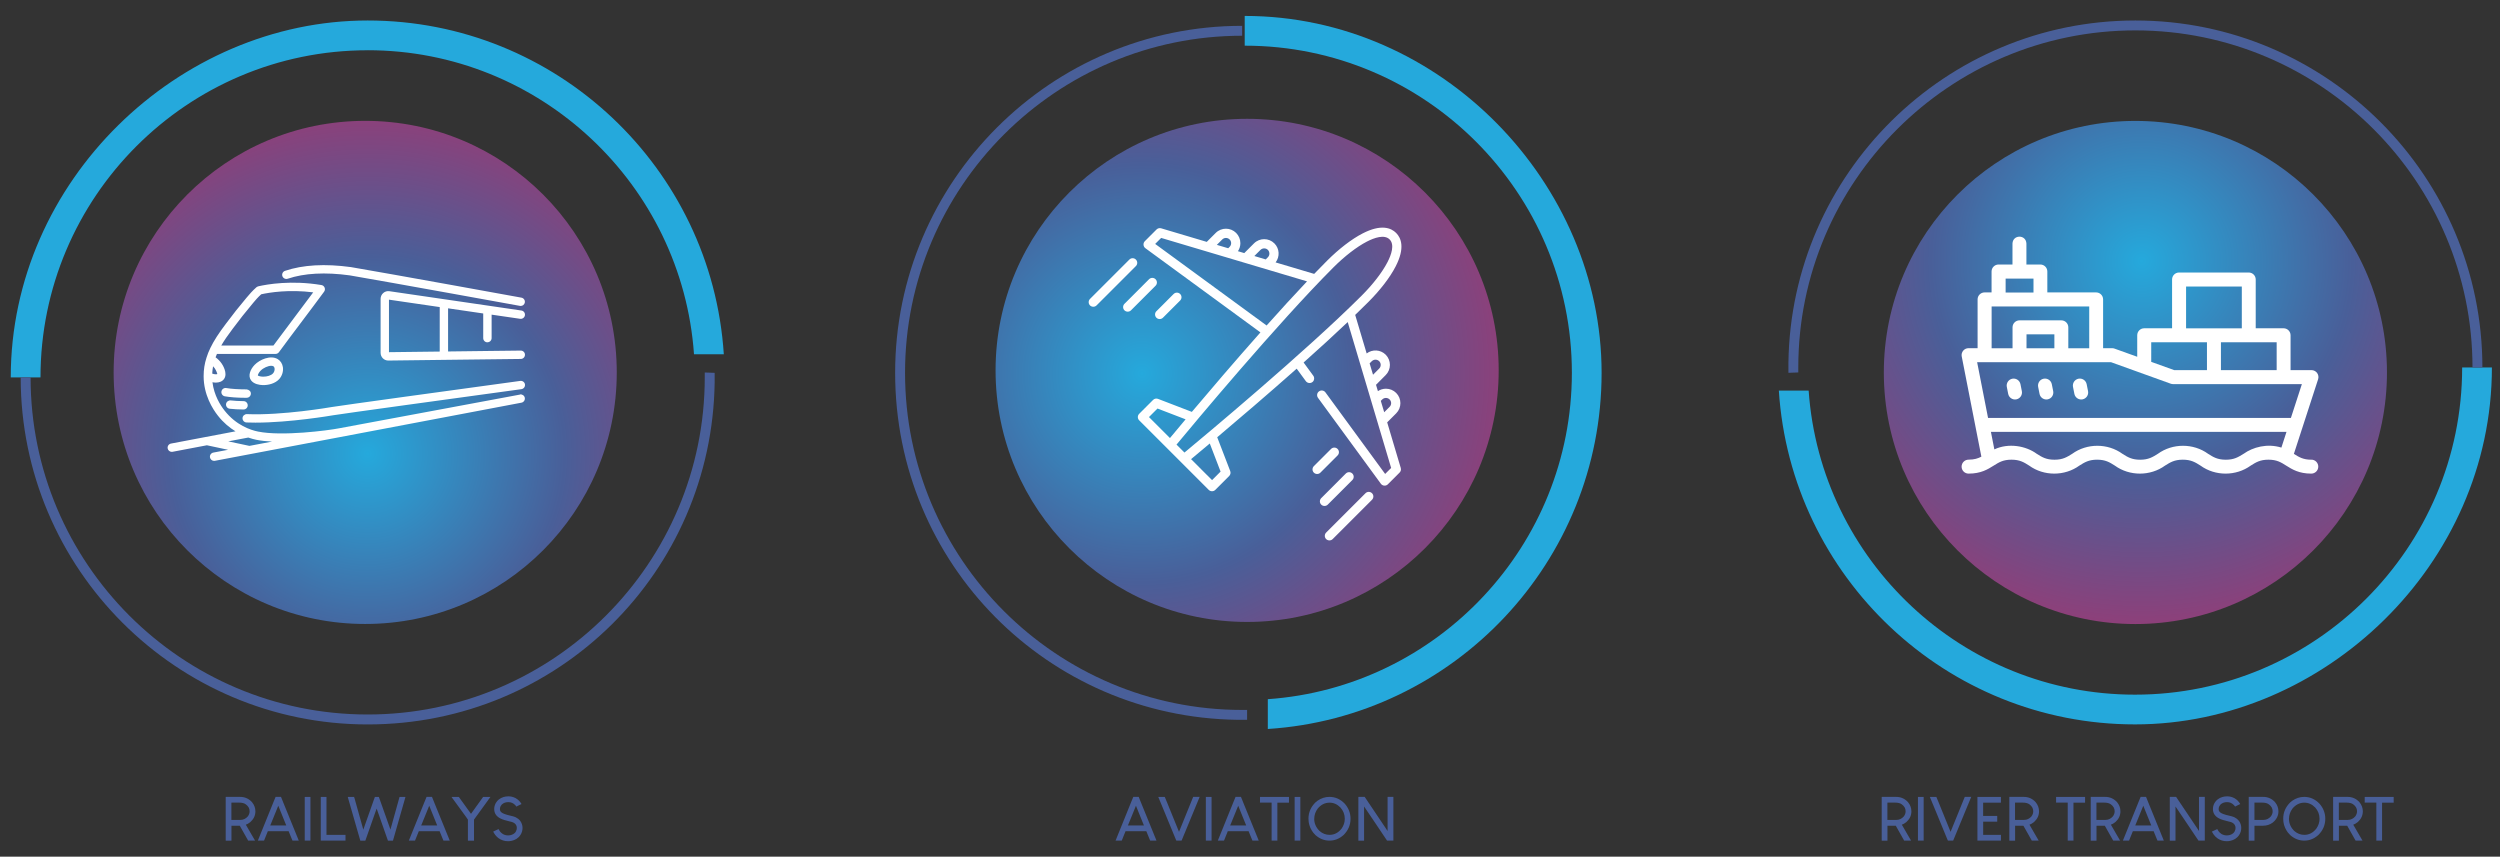 <?xml version="1.0" encoding="UTF-8"?>
<svg id="Layer_1" data-name="Layer 1" xmlns="http://www.w3.org/2000/svg" xmlns:xlink="http://www.w3.org/1999/xlink" viewBox="0 0 762.53 261.3">
  <rect x="0" y="0" width="762.53" height="261.3" fill="#333333" stroke="none"/>
  <defs>
    <style>
      .cls-1 {
        fill: #fff;
      }

      .cls-2 {
        fill: #495f99;
      }

      .cls-3 {
        fill: url(#radial-gradient);
      }

      .cls-4 {
        fill: url(#radial-gradient-3);
      }

      .cls-5 {
        fill: url(#radial-gradient-2);
      }

      .cls-6 {
        fill: #25a9dc;
      }
    </style>
    <radialGradient id="radial-gradient" cx="112.12" cy="138.36" fx="112.12" fy="138.36" r="122.71" gradientUnits="userSpaceOnUse">
      <stop offset="0" stop-color="#25a9dc"/>
      <stop offset=".49" stop-color="#495f99"/>
      <stop offset="1" stop-color="#ab326c"/>
    </radialGradient>
    <radialGradient id="radial-gradient-2" cx="348.34" cy="113.94" fx="348.34" fy="113.94" r="130.08" xlink:href="#radial-gradient"/>
    <radialGradient id="radial-gradient-3" cx="653.26" cy="79.62" fx="653.26" fy="79.62" r="131.24" xlink:href="#radial-gradient"/>
  </defs>
  <path class="cls-6" d="M479.44,113.72c0,52.65-40.99,95.91-92.74,99.54v9.09c56.75-3.65,101.81-50.97,101.81-108.63S439.68,4.86,379.65,4.86v9.07c55.03,0,99.79,44.77,99.79,99.79Z"/>
  <circle class="cls-3" cx="111.39" cy="113.59" r="76.73"/>
  <path class="cls-6" d="M112.14,15.32c52.65,0,95.91,40.99,99.54,92.74h9.09c-3.65-56.75-50.97-101.81-108.63-101.81S3.28,55.09,3.28,115.12h9.07c0-55.03,44.77-99.79,99.79-99.79Z"/>
  <path class="cls-2" d="M214.96,113.6v1.51c0,56.69-46.12,102.82-102.82,102.82S9.33,171.81,9.33,115.12h-3.02c0,58.36,47.48,105.84,105.84,105.84s105.02-46.66,105.83-104.33v-2.91l-3.01-.11Z"/>
  <circle class="cls-5" cx="380.39" cy="112.97" r="76.73"/>
  <path class="cls-2" d="M380.38,216.54h-1.51c-56.69,0-102.82-46.12-102.82-102.82S322.18,10.9,378.87,10.9v-3.02c-58.36,0-105.84,47.48-105.84,105.84s46.66,105.02,104.33,105.83h3.02v-3.01Z"/>
  <circle class="cls-4" cx="651.32" cy="113.61" r="76.73"/>
  <path class="cls-6" d="M651.2,211.88c-52.65,0-95.91-40.99-99.54-92.74h-9.09c3.65,56.75,50.97,101.81,108.63,101.81s108.86-48.84,108.86-108.86h-9.07c0,55.03-44.77,99.79-99.79,99.79Z"/>
  <path class="cls-2" d="M548.5,113.6v-1.51c0-56.69,46.12-102.82,102.82-102.82s102.82,46.12,102.82,102.82h3.02c0-58.36-47.48-105.84-105.84-105.84-57.85,0-105.02,46.66-105.83,104.33v3.13s3.01-.11,3.01-.11Z"/>
  <g>
    <path class="cls-1" d="M423.12,128.81l2.73-2.73c1.72-1.72,1.72-4.51,0-6.23-.83-.83-1.94-1.29-3.12-1.29-.88,0-1.73.26-2.45.74l-.58-1.93,2.95-2.96c1.72-1.72,1.72-4.51,0-6.23-1.58-1.58-4.08-1.7-5.8-.37l-3.5-11.76c1.4-1.35,2.74-2.66,4-3.92,3.64-3.64,6.6-7.49,8.33-10.84,2.93-5.67,1.7-8.7.16-10.24-1.54-1.54-4.57-2.77-10.24.16-3.35,1.73-7.2,4.69-10.84,8.33-1.26,1.26-2.57,2.6-3.92,4l-11.76-3.5c1.33-1.73,1.21-4.22-.37-5.8-1.72-1.72-4.51-1.72-6.23,0l-2.96,2.96-1.93-.58c.48-.72.74-1.56.74-2.45,0-1.18-.46-2.28-1.29-3.12-1.72-1.72-4.51-1.72-6.23,0l-2.73,2.73-13.91-4.14c-.5-.15-1.03-.01-1.4.35l-3.58,3.58c-.6.6-.52,1.63.16,2.13l35.1,25.69c-7.91,8.92-15.54,17.86-20.92,24.24l-10.32-3.97c-.52-.2-1.11-.07-1.5.32l-4.24,4.24c-.55.55-.55,1.44,0,1.99l21.22,21.22c.54.54,1.45.54,1.99,0l4.24-4.24c.39-.39.52-.98.32-1.5l-3.97-10.32c6.38-5.38,15.32-13.01,24.24-20.92l2.79,3.81c.5.68,1.5.76,2.11.19.51-.48.58-1.29.16-1.85l-2.95-4.03c4.67-4.16,9.27-8.37,13.45-12.33l13.25,44.49-1.83,1.83-18.21-24.88c-.46-.63-1.34-.76-1.97-.3-.63.46-.76,1.34-.3,1.97l19.18,26.21c.5.69,1.53.77,2.13.16l3.58-3.58c.37-.36.5-.9.35-1.4l-4.14-13.91ZM384.47,76.22c.61-.61,1.64-.61,2.25,0s.62,1.63,0,2.25l-.66.66-3.47-1.04,1.88-1.88ZM372.8,73.04c.62-.62,1.63-.62,2.25,0s.62,1.63,0,2.25l-.43.43-3.47-1.03,1.65-1.65ZM352.34,74.4l1.83-1.83,44.49,13.25c-3.96,4.18-8.16,8.79-12.33,13.46l-33.99-24.88ZM353.06,124.61l8.56,3.29c-2.15,2.56-3.8,4.54-4.77,5.71l-6.4-6.4,2.6-2.6ZM358.85,135.61c4.9-5.92,30.82-37.01,47.9-54.09,3.39-3.39,7.09-6.24,10.14-7.82,2.3-1.19,5.37-2.27,6.96-.67s.52,4.67-.67,6.96c-1.58,3.06-4.43,6.76-7.82,10.14-17.08,17.08-48.17,42.99-54.09,47.9l-2.43-2.43ZM372.29,143.84l-2.6,2.6-6.4-6.4c1.17-.97,3.15-2.62,5.71-4.77l3.29,8.56ZM421.6,121.84c.62-.62,1.63-.62,2.25,0s.62,1.63,0,2.25l-1.65,1.65-1.04-3.47.43-.43ZM418.42,110.17c.62-.62,1.63-.62,2.25,0,.61.61.61,1.64,0,2.25l-1.88,1.88-1.04-3.47.66-.66Z"/>
    <path class="cls-1" d="M416.49,150.44l-12,12c-.51.51-.55,1.36-.07,1.91.53.61,1.49.65,2.06.08l12-12c.55-.55.55-1.44,0-1.99s-1.44-.55-1.99,0Z"/>
    <path class="cls-1" d="M412.48,146.42c.55-.55.55-1.44,0-1.99-.55-.55-1.44-.55-1.99,0l-7.5,7.5c-.51.51-.55,1.36-.07,1.91.53.61,1.49.65,2.06.08l7.5-7.5Z"/>
    <path class="cls-1" d="M407.98,138.92c.55-.55.55-1.44,0-1.99-.55-.55-1.44-.55-1.99,0l-5.25,5.25c-.51.51-.55,1.36-.07,1.91.53.61,1.49.65,2.06.08l5.25-5.25Z"/>
    <path class="cls-1" d="M346.46,79.17c-.55-.55-1.44-.55-1.99,0l-12,12c-.55.55-.55,1.44,0,1.99.54.54,1.45.54,1.99,0l12-12c.55-.55.55-1.44,0-1.99Z"/>
    <path class="cls-1" d="M352.46,85.17c-.55-.55-1.44-.55-1.99,0l-7.5,7.5c-.51.51-.55,1.36-.07,1.91.53.61,1.49.65,2.06.08l7.5-7.5c.55-.55.55-1.44,0-1.99Z"/>
    <path class="cls-1" d="M352.72,96.91c.54.54,1.45.54,1.99,0l5.25-5.25c.55-.55.55-1.44,0-1.99-.55-.55-1.44-.55-1.99,0l-5.25,5.25c-.55.55-.55,1.44,0,1.99Z"/>
  </g>
  <g>
    <path class="cls-2" d="M68.84,256.38v-13.29l.03-.03h4.39c1.41,0,2.61.53,3.59,1.59.7.85,1.05,1.79,1.05,2.81,0,1.25-.5,2.33-1.5,3.24-.54.44-1.01.72-1.42.84,0,.03.6,1.06,1.79,3.09l1.02,1.75-.02.02h-2.07s-.19-.29-.5-.88c-1.29-2.26-1.98-3.48-2.07-3.67h-2.53v4.53l-.02.03h-1.7l-.03-.03ZM70.59,250.08h2.75c.88,0,1.63-.36,2.26-1.08.35-.49.53-.98.53-1.49v-.12c0-.8-.38-1.48-1.15-2.05-.47-.35-1.13-.53-1.98-.53h-2.39l-.03.03v5.24Z"/>
    <path class="cls-2" d="M78.65,256.4h0s4.61-11.39,4.61-11.39l.8-1.95h1.65s.28.65.79,1.96l4.63,11.37h-.02s-1.9,0-1.9,0c-.02,0-.11-.2-.26-.61l-.92-2.26h-6.33l-1.16,2.87h-1.89ZM82.43,251.77h4.88l-2.43-6.01s-.35.82-1,2.46l-1.45,3.55Z"/>
    <path class="cls-2" d="M92.95,256.39v-13.32h0s1.74,0,1.74,0h0v13.33h0s-1.74,0-1.74,0h0Z"/>
    <path class="cls-2" d="M97.84,256.39v-13.32h0s1.74,0,1.74,0h0v11.58h5.8v1.75h0s-7.54,0-7.54,0h0Z"/>
    <path class="cls-2" d="M106.12,243.07h0s1.88,0,1.88,0c.03,0,.09.2.18.58.1.33.9,3.16,2.38,8.51l.24.87h.02l3.27-9.27c.15-.44.24-.67.26-.69h1.19s.09.2.23.6l3.32,9.36h0l2.77-9.95h.02s1.79,0,1.79,0h0s0,0,0,0l-3.69,12.9c-.07.29-.11.44-.13.44h-1.52s-.39-1.05-1.07-3.04c-.17-.44-.96-2.69-2.37-6.75-.04.06-.15.36-.33.88l-3.13,8.91h-1.53s-.1-.27-.23-.8l-3.6-12.53Z"/>
    <path class="cls-2" d="M124.7,256.4h0s4.61-11.39,4.61-11.39l.8-1.95h1.65s.28.65.79,1.96l4.63,11.37h-.02s-1.9,0-1.9,0c-.02,0-.11-.2-.26-.61l-.92-2.26h-6.33l-1.16,2.87h-1.89ZM128.47,251.77h4.88l-2.43-6.01s-.35.82-1,2.46l-1.45,3.55Z"/>
    <path class="cls-2" d="M137.71,243.07h0s2.23,0,2.23,0c.07.07.68.92,1.84,2.55l1.88,2.61c2.34-3.29,3.57-5.01,3.7-5.16h2.23s-5.01,6.91-5.01,6.91v6.41l-.03.03h-1.8l-.03-.03v-6.39s-.2-.32-.59-.86l-4.42-6.06Z"/>
    <path class="cls-2" d="M150.47,253.62l1.59-.74c.1.22.23.44.4.67.08.12.2.25.36.41.24.21.43.36.57.44.49.27,1.01.41,1.55.41h.06c.54,0,1.06-.13,1.55-.4.13-.08.27-.18.42-.31.16-.16.29-.31.36-.45.21-.36.31-.73.31-1.11,0-.62-.26-1.12-.78-1.49-.15-.1-.29-.17-.41-.22-.21-.1-.54-.19-.99-.28-1.28-.29-2.21-.59-2.79-.89-1.29-.64-1.93-1.6-1.93-2.9,0-.86.28-1.65.85-2.35.18-.22.38-.41.58-.57.25-.19.47-.33.66-.43.21-.11.46-.21.75-.3.47-.14.95-.21,1.42-.21h.15c.69,0,1.37.17,2.04.5.21.12.42.25.63.4.1.07.27.21.49.42.24.25.41.46.51.62.09.13.17.27.25.4l-1.59.78c-.05-.11-.16-.27-.35-.47-.56-.59-1.25-.89-2.08-.89s-1.47.24-1.98.72c-.19.21-.31.37-.36.49-.15.28-.22.57-.22.87v.06c0,.42.15.75.46.98.14.11.27.2.4.26.32.17.78.34,1.4.52.46.13,1.02.27,1.67.41.36.1.67.21.91.33.24.12.48.27.74.46.23.19.42.39.59.6.48.65.72,1.37.72,2.16v.05c0,.78-.23,1.51-.7,2.21-.08.13-.22.3-.43.52-.28.25-.51.44-.69.55-.19.12-.41.23-.64.33-.64.27-1.3.4-1.98.4-1.05,0-2.01-.31-2.89-.93-.16-.12-.32-.26-.49-.42-.24-.24-.41-.43-.51-.57-.19-.25-.33-.48-.44-.67-.11-.21-.17-.33-.18-.37Z"/>
  </g>
  <g>
    <path class="cls-2" d="M340.26,256.4h0s4.61-11.39,4.61-11.39l.8-1.95h1.65s.28.65.79,1.96l4.63,11.37h-.02s-1.9,0-1.9,0c-.02,0-.11-.2-.26-.61l-.92-2.26h-6.33l-1.16,2.87h-1.89ZM344.03,251.77h4.88l-2.43-6.01s-.35.82-1,2.46l-1.45,3.55Z"/>
    <path class="cls-2" d="M353.3,243.07h0s1.97,0,1.97,0c.02.01.3.69.84,2.03l3.5,8.62h0l4.26-10.5c.04-.1.06-.16.08-.16h1.96s0,0,0,0l-5.4,13.07c-.05.17-.09.26-.12.26h-1.59s-.09-.14-.18-.39c-2.53-6.09-3.86-9.33-4-9.71-.07-.12-.51-1.19-1.34-3.23Z"/>
    <path class="cls-2" d="M367.8,256.39v-13.32h0s1.74,0,1.74,0h0v13.33h0s-1.74,0-1.74,0h0Z"/>
    <path class="cls-2" d="M371.45,256.4h0s4.61-11.39,4.61-11.39l.8-1.95h1.65s.28.65.79,1.96l4.63,11.37h-.02s-1.9,0-1.9,0c-.02,0-.11-.2-.26-.61l-.92-2.26h-6.33l-1.16,2.87h-1.89ZM375.22,251.77h4.88l-2.43-6.01s-.35.82-1,2.46l-1.45,3.55Z"/>
    <path class="cls-2" d="M384.31,244.81v-1.74h0s8.84,0,8.84,0h0v1.75h0s-3.54,0-3.54,0v11.57h0s-1.75,0-1.75,0h0v-11.58h-3.54Z"/>
    <path class="cls-2" d="M394.88,256.39v-13.32h0s1.74,0,1.74,0h0v13.33h0s-1.74,0-1.74,0h0Z"/>
    <path class="cls-2" d="M399.1,249.74v-.04c0-1.88.7-3.53,2.11-4.94l.61-.5c1.14-.8,2.36-1.2,3.67-1.2h.03c1.76,0,3.31.69,4.64,2.07,1.18,1.35,1.77,2.88,1.77,4.6,0,1.88-.7,3.53-2.09,4.93-1.29,1.16-2.73,1.74-4.32,1.74s-3.03-.57-4.3-1.7c-.56-.58-.93-1.03-1.09-1.35-.69-1.11-1.03-2.31-1.03-3.61ZM400.85,249.72c0,1.44.55,2.69,1.64,3.75.9.78,1.91,1.17,3.04,1.17,1.46,0,2.69-.64,3.69-1.93.63-.92.95-1.89.95-2.9v-.12c0-1.25-.43-2.37-1.3-3.37-.97-1-2.08-1.5-3.33-1.5-1.4,0-2.61.6-3.61,1.79-.71.96-1.07,2-1.07,3.12Z"/>
    <path class="cls-2" d="M414.32,256.38v-13.29l.03-.03h1.9l6.4,9.53.58.88h0v-10.39l.03-.03h1.71l.03.03v13.29l-.03.03h-1.9c-.33-.46-1.54-2.27-3.64-5.43l-3.37-4.99v10.4l-.02.03h-1.7l-.03-.03Z"/>
  </g>
  <g>
    <path class="cls-2" d="M573.94,256.38v-13.29l.03-.03h4.39c1.41,0,2.61.53,3.59,1.59.7.85,1.05,1.79,1.05,2.81,0,1.25-.5,2.33-1.5,3.24-.54.44-1.01.72-1.42.84,0,.03.6,1.06,1.79,3.09l1.02,1.75-.02.02h-2.07s-.19-.29-.5-.88c-1.29-2.26-1.98-3.48-2.07-3.67h-2.53v4.53l-.02.03h-1.7l-.03-.03ZM575.69,250.08h2.75c.88,0,1.63-.36,2.26-1.08.35-.49.53-.98.53-1.49v-.12c0-.8-.38-1.48-1.15-2.05-.47-.35-1.13-.53-1.98-.53h-2.39l-.03.03v5.24Z"/>
    <path class="cls-2" d="M585,256.39v-13.32h0s1.74,0,1.74,0h0v13.33h0s-1.74,0-1.74,0h0Z"/>
    <path class="cls-2" d="M588.64,243.07h0s1.97,0,1.97,0c.02.01.3.69.84,2.03l3.5,8.62h0l4.26-10.5c.04-.1.06-.16.08-.16h1.96s0,0,0,0l-5.4,13.07c-.05.17-.09.26-.12.26h-1.59s-.09-.14-.18-.39c-2.53-6.09-3.86-9.33-4-9.71-.07-.12-.51-1.19-1.34-3.23Z"/>
    <path class="cls-2" d="M603.14,256.39v-13.32h0s7.16,0,7.16,0h0v1.76h-5.42v4.04h4.3v1.74h0s-4.29,0-4.29,0v4.04h5.42v1.75h0s-7.16,0-7.16,0h0Z"/>
    <path class="cls-2" d="M612.87,256.38v-13.29l.03-.03h4.39c1.41,0,2.61.53,3.59,1.59.7.85,1.05,1.79,1.05,2.81,0,1.25-.5,2.33-1.5,3.24-.54.44-1.01.72-1.42.84,0,.03.6,1.06,1.79,3.09l1.02,1.75-.02.02h-2.07s-.19-.29-.5-.88c-1.29-2.26-1.98-3.48-2.07-3.67h-2.53v4.53l-.02.03h-1.7l-.03-.03ZM614.62,250.08h2.75c.88,0,1.63-.36,2.26-1.08.35-.49.53-.98.53-1.49v-.12c0-.8-.38-1.48-1.15-2.05-.47-.35-1.13-.53-1.98-.53h-2.39l-.03.03v5.24Z"/>
    <path class="cls-2" d="M627.13,244.81v-1.74h0s8.84,0,8.84,0h0v1.75h0s-3.54,0-3.54,0v11.57h0s-1.75,0-1.75,0h0v-11.58h-3.54Z"/>
    <path class="cls-2" d="M637.7,256.38v-13.29l.03-.03h4.39c1.41,0,2.61.53,3.59,1.59.7.85,1.05,1.79,1.05,2.81,0,1.25-.5,2.33-1.5,3.24-.54.44-1.01.72-1.42.84,0,.03.6,1.06,1.79,3.09l1.02,1.75-.02.02h-2.07s-.19-.29-.5-.88c-1.29-2.26-1.98-3.48-2.07-3.67h-2.53v4.53l-.02.03h-1.7l-.03-.03ZM639.45,250.08h2.75c.88,0,1.63-.36,2.26-1.08.35-.49.53-.98.53-1.49v-.12c0-.8-.38-1.48-1.15-2.05-.47-.35-1.13-.53-1.98-.53h-2.39l-.03.03v5.24Z"/>
    <path class="cls-2" d="M647.51,256.4h0s4.61-11.39,4.61-11.39l.8-1.95h1.65s.28.65.79,1.96l4.63,11.37h-.02s-1.91,0-1.91,0c-.02,0-.11-.2-.26-.61l-.92-2.26h-6.33l-1.16,2.87h-1.89ZM651.28,251.77h4.88l-2.43-6.01s-.35.82-1,2.46l-1.45,3.55Z"/>
    <path class="cls-2" d="M661.81,256.38v-13.29l.03-.03h1.9l6.4,9.53.58.88h0v-10.39l.03-.03h1.71l.03.03v13.29l-.03.03h-1.9c-.33-.46-1.54-2.27-3.64-5.43l-3.37-4.99v10.4l-.02.03h-1.7l-.03-.03Z"/>
    <path class="cls-2" d="M674.7,253.62l1.59-.74c.1.22.23.44.4.67.08.12.2.25.36.41.24.21.43.36.57.44.49.27,1.01.41,1.55.41h.06c.54,0,1.06-.13,1.55-.4.13-.08.27-.18.42-.31.16-.16.29-.31.36-.45.21-.36.31-.73.31-1.11,0-.62-.26-1.12-.78-1.49-.15-.1-.29-.17-.41-.22-.21-.1-.54-.19-.99-.28-1.28-.29-2.21-.59-2.79-.89-1.29-.64-1.93-1.6-1.93-2.9,0-.86.28-1.65.85-2.35.18-.22.38-.41.58-.57.25-.19.47-.33.66-.43.21-.11.46-.21.75-.3.47-.14.95-.21,1.42-.21h.15c.69,0,1.37.17,2.04.5.21.12.42.25.63.4.1.07.27.21.49.42.24.25.41.46.51.62.09.13.17.27.25.4l-1.59.78c-.05-.11-.16-.27-.35-.47-.56-.59-1.25-.89-2.08-.89s-1.47.24-1.98.72c-.19.21-.31.37-.36.49-.15.28-.22.57-.22.87v.06c0,.42.16.75.46.98.14.11.27.2.4.26.32.17.78.34,1.4.52.46.13,1.02.27,1.67.41.37.1.67.21.91.33.24.12.48.27.74.46.22.19.42.39.59.6.48.65.72,1.37.72,2.16v.05c0,.78-.23,1.51-.7,2.21-.08.13-.22.3-.43.52-.28.25-.51.44-.69.55-.19.12-.41.23-.64.33-.64.27-1.3.4-1.98.4-1.05,0-2.01-.31-2.89-.93-.16-.12-.32-.26-.49-.42-.24-.24-.41-.43-.51-.57-.19-.25-.33-.48-.44-.67-.11-.21-.17-.33-.18-.37Z"/>
    <path class="cls-2" d="M685.89,256.38v-13.29l.03-.03h4.39c1.41,0,2.61.53,3.59,1.59.7.85,1.05,1.79,1.05,2.81,0,1.32-.56,2.46-1.69,3.4-.88.66-1.88.99-2.98.99h-2.64v4.53l-.02.03h-1.7l-.03-.03ZM687.64,250.08h2.75c.88,0,1.63-.36,2.26-1.08.35-.49.53-.98.53-1.49v-.12c0-.8-.38-1.48-1.15-2.05-.47-.35-1.13-.53-1.98-.53h-2.39l-.03.03v5.24Z"/>
    <path class="cls-2" d="M696.41,249.74v-.04c0-1.88.7-3.53,2.11-4.94l.61-.5c1.14-.8,2.36-1.2,3.67-1.2h.03c1.76,0,3.31.69,4.64,2.07,1.18,1.35,1.77,2.88,1.77,4.6,0,1.88-.7,3.53-2.09,4.93-1.29,1.16-2.73,1.74-4.32,1.74s-3.03-.57-4.3-1.7c-.56-.58-.93-1.03-1.09-1.35-.69-1.11-1.03-2.31-1.03-3.61ZM698.16,249.72c0,1.44.55,2.69,1.64,3.75.9.78,1.91,1.17,3.04,1.17,1.46,0,2.69-.64,3.69-1.93.63-.92.95-1.89.95-2.9v-.12c0-1.25-.43-2.37-1.3-3.37-.97-1-2.08-1.5-3.33-1.5-1.4,0-2.61.6-3.61,1.79-.71.96-1.07,2-1.07,3.12Z"/>
    <path class="cls-2" d="M711.63,256.38v-13.29l.03-.03h4.39c1.41,0,2.61.53,3.59,1.59.7.85,1.05,1.79,1.05,2.81,0,1.25-.5,2.33-1.5,3.24-.54.44-1.01.72-1.42.84,0,.03.6,1.06,1.79,3.09l1.02,1.75-.02.02h-2.07s-.19-.29-.5-.88c-1.29-2.26-1.98-3.48-2.07-3.67h-2.53v4.53l-.02.03h-1.7l-.03-.03ZM713.38,250.08h2.75c.88,0,1.63-.36,2.26-1.08.35-.49.53-.98.53-1.49v-.12c0-.8-.38-1.48-1.15-2.05-.47-.35-1.13-.53-1.98-.53h-2.39l-.03.03v5.24Z"/>
    <path class="cls-2" d="M721.26,244.81v-1.74h0s8.84,0,8.84,0h0v1.75h0s-3.54,0-3.54,0v11.57h0s-1.75,0-1.75,0h0v-11.58h-3.54Z"/>
  </g>
  <path class="cls-1" d="M158.62,120.35s0,0,0,0l-55.26,10.3c-3.32.65-17.37,2.48-24.67.98-2.3-.47-6.68-1.92-10.21-6.41-1.23-1.56-3.19-4.61-3.68-8.63.34.06.68.11,1.01.11,1.04,0,1.99-.34,2.54-1.13,1.21-1.76-.54-4.41-.74-4.69-.48-.71-1.15-1.38-1.86-1.9.13-.34.27-.68.42-1.03h17.87c.41,0,.79-.19,1.03-.52,2.15-2.94,4.52-6.08,6.88-9.22,2.37-3.15,4.74-6.29,6.91-9.25.26-.36.32-.83.15-1.24s-.53-.71-.97-.78c-9.14-1.53-16.52-.24-19.27.39,0,0,0,.01,0,.02-.2.05-.4.12-.56.27-1.28,1.12-2.2,2.23-2.88,3.03l-.18.21c-2.82,3.38-3.55,4.33-6.25,7.89-2.22,2.93-3.68,5.2-4.72,7.35-.5,1.02-.91,2.04-1.2,3.01-.59,1.82-.87,3.64-.87,5.61,0,5.69,2.73,10,4.35,12.06,1.7,2.16,3.57,3.68,5.37,4.78l-19.67,3.73c-.69.13-1.15.8-1.02,1.49.12.61.65,1.04,1.25,1.04.08,0,.16,0,.24-.02l10.48-1.99,6.46,1.38-4.5.85c-.69.13-1.15.8-1.02,1.49.12.61.65,1.04,1.25,1.04.08,0,.16,0,.24-.02l93.51-17.73c.69-.13,1.15-.8,1.02-1.49-.13-.69-.81-1.14-1.49-1.02ZM64.73,113.95c.04-.75.12-1.5.26-2.23.19.2.36.4.5.61.52.76.78,1.62.8,1.75-.17.11-.82.15-1.56-.13ZM70.94,100.32c2.67-3.52,3.39-4.47,6.17-7.8l.18-.22c.6-.73,1.37-1.62,2.38-2.54,2.57-.56,8.44-1.52,15.86-.59-1.8,2.43-3.71,4.97-5.62,7.51-2.23,2.96-4.46,5.92-6.52,8.72h-15.91c.87-1.5,1.98-3.13,3.47-5.09ZM69.62,134.62l6.11-1.16c.93.33,1.77.54,2.44.68,1.43.29,3.08.46,4.82.55l-6.91,1.31-6.46-1.38ZM160.12,117.26c.1.7-.39,1.34-1.09,1.44-20.37,2.79-54.92,7.53-57.42,7.96-.58.1-13.16,2.25-23.71,2.25-.92,0-1.82-.02-2.7-.05-.71-.03-1.25-.62-1.23-1.33.03-.7.67-1.24,1.33-1.22,10.71.45,25.26-2.05,25.88-2.16,2.54-.44,37.12-5.18,57.51-7.97.68-.1,1.35.39,1.44,1.09h0ZM80.02,117.46c.1,0,.21,0,.31,0,1.56,0,3.55-.46,4.79-1.79.9-.96,1.35-2.37,1.17-3.65-.16-1.09-.73-1.98-1.6-2.5h0c-2.21-1.3-5.5.18-7.02,1.76-1.33,1.37-2.16,3.39-1.03,4.81.87,1.09,2.49,1.32,3.38,1.36h0ZM79.49,113.06c.84-.87,2.28-1.49,3.23-1.49.26,0,.49.05.65.14.26.15.35.44.38.66.08.53-.12,1.14-.5,1.54-.57.61-1.75.99-3.02.98-.96-.02-1.5-.28-1.58-.35-.04-.21.27-.91.84-1.49ZM75.56,123.64c0,.7-.58,1.26-1.28,1.26h-.01c-1.52-.01-2.97-.09-4.2-.23-.7-.08-1.2-.71-1.13-1.41.08-.7.73-1.19,1.41-1.13,1.15.13,2.51.21,3.94.22.71,0,1.27.58,1.27,1.29ZM75.26,121.33c-.17,0-.35,0-.52,0-2.32,0-4.6-.17-6.17-.45-.69-.13-1.15-.79-1.03-1.49.13-.69.79-1.16,1.49-1.03,1.54.28,3.86.4,6.2.41.72.1,1.28.56,1.29,1.26,0,.71-.56,1.29-1.27,1.29ZM148.67,104.4c.71,0,1.28-.57,1.28-1.28v-7.15l8.71,1.27c.68.1,1.35-.38,1.45-1.08.1-.7-.38-1.35-1.08-1.45l-10.17-1.49-13.27-1.94-16.82-2.46c-.69-.1-1.36.1-1.87.55-.51.44-.81,1.09-.81,1.77v16.48c0,.63.25,1.22.69,1.67.44.44,1.03.68,1.65.68h.03l16.96-.21,13.27-.16,10.17-.12c.71,0,1.27-.59,1.26-1.29,0-.7-.58-1.26-1.28-1.26h-.02l-10.17.12-11.98.15v-13.16l10.72,1.57v7.52c0,.71.57,1.28,1.28,1.28h0ZM118.64,91.4l15.48,2.26v13.57l-15.48.19v-16.02ZM86.13,84.23c-.22-.67.13-1.39.8-1.62,5.46-1.84,12.22-2.22,20.1-1.14,12.06,2.05,51.62,9.24,52.02,9.32.69.13,1.15.79,1.03,1.48-.11.62-.65,1.05-1.25,1.05-.08,0-.15,0-.23-.02-.4-.07-39.95-7.26-51.95-9.31-7.45-1.02-13.82-.68-18.9,1.03-.67.22-1.39-.14-1.62-.8h0Z"/>
  <g>
    <path class="cls-1" d="M705.03,140.22c-2.53,0-3.79-.78-5.37-1.78l7.39-22.76c.21-.65.1-1.36-.3-1.91-.4-.55-1.04-.88-1.72-.88h-6.38v-10.63c0-1.17-.95-2.13-2.13-2.13h-8.5v-14.88c0-1.17-.95-2.13-2.13-2.13h-21.25c-1.17,0-2.13.95-2.13,2.13v14.88h-8.5c-1.17,0-2.13.95-2.13,2.13v6.56l-6.93-2.49c-.23-.08-.47-.13-.72-.13h-2.76v-14.88c0-1.17-.95-2.13-2.13-2.13h-14.88v-6.38c0-1.17-.95-2.13-2.13-2.13h-4.25v-6.38c-.1-2.82-4.15-2.81-4.25,0v6.38h-4.25c-1.17,0-2.13.95-2.13,2.13v6.38h-2.13c-1.17,0-2.13.95-2.13,2.13v14.88h-2.76c-.64,0-1.24.28-1.64.77-.4.49-.57,1.14-.44,1.76l5.99,30.56c-1.05.55-2.18.91-3.9.91-1.17,0-2.13.95-2.13,2.13s.95,2.13,2.13,2.13c3.77,0,5.84-1.3,7.67-2.45,1.6-1,2.86-1.8,5.4-1.8s3.81.79,5.4,1.8c4.5,3.27,10.84,3.26,15.33,0,1.6-1,2.86-1.8,5.4-1.8s3.81.79,5.4,1.8c4.5,3.27,10.84,3.26,15.33,0,1.6-1,2.86-1.8,5.4-1.8s3.81.79,5.4,1.8c4.5,3.27,10.84,3.26,15.33,0,1.6-1,2.86-1.8,5.4-1.8s3.81.79,5.4,1.8c1.83,1.15,3.9,2.45,7.67,2.45,1.17,0,2.13-.95,2.13-2.13s-.95-2.13-2.12-2.13h0ZM694.41,112.9h-17v-8.5h17v8.5ZM666.78,87.4h17v12.75h-17v-12.75ZM656.15,104.4h17v8.5h-9.97l-7.03-2.53v-5.97ZM611.74,84.97h8.5v4.25h-8.5v-4.25ZM607.49,93.47h29.75v12.75h-6.38v-6.38c0-1.17-.95-2.13-2.13-2.13h-12.75c-1.17,0-2.13.95-2.13,2.13v6.38h-6.38v-12.75ZM626.61,106.22h-8.5v-4.25h8.5v4.25ZM643.88,110.47l18.21,6.56c.23.08.47.13.72.13h39.29l-3.35,10.32h-92.37l-3.33-17h40.83ZM684.3,138.42c-1.6,1-2.86,1.8-5.4,1.8s-3.81-.79-5.4-1.8c-4.5-3.27-10.84-3.26-15.33,0-1.6,1-2.86,1.8-5.4,1.8s-3.81-.79-5.4-1.8c-4.5-3.27-10.84-3.26-15.33,0-1.6,1-2.86,1.8-5.4,1.8s-3.81-.79-5.4-1.8c-3.29-2.42-8.59-3.4-12.94-1.35l-1.05-5.35h90.16l-1.56,4.8c-4.32-1.34-8.7-.14-11.53,1.9Z"/>
    <path class="cls-1" d="M612.1,118l.42,2.13c.22,1.16,1.37,1.91,2.49,1.68,1.15-.23,1.9-1.34,1.68-2.49l-.42-2.13c-.23-1.15-1.34-1.9-2.49-1.68-1.15.23-1.9,1.34-1.68,2.49Z"/>
    <path class="cls-1" d="M622.08,120.13c.22,1.16,1.37,1.91,2.49,1.68,1.15-.23,1.9-1.34,1.68-2.49l-.42-2.13c-.23-1.15-1.34-1.9-2.49-1.68s-1.9,1.34-1.68,2.49l.42,2.13Z"/>
    <path class="cls-1" d="M632.71,120.13c.22,1.16,1.37,1.91,2.49,1.68,1.15-.23,1.9-1.34,1.68-2.49l-.42-2.13c-.23-1.15-1.34-1.9-2.49-1.68-1.15.23-1.9,1.34-1.68,2.49l.42,2.13Z"/>
  </g>
</svg>